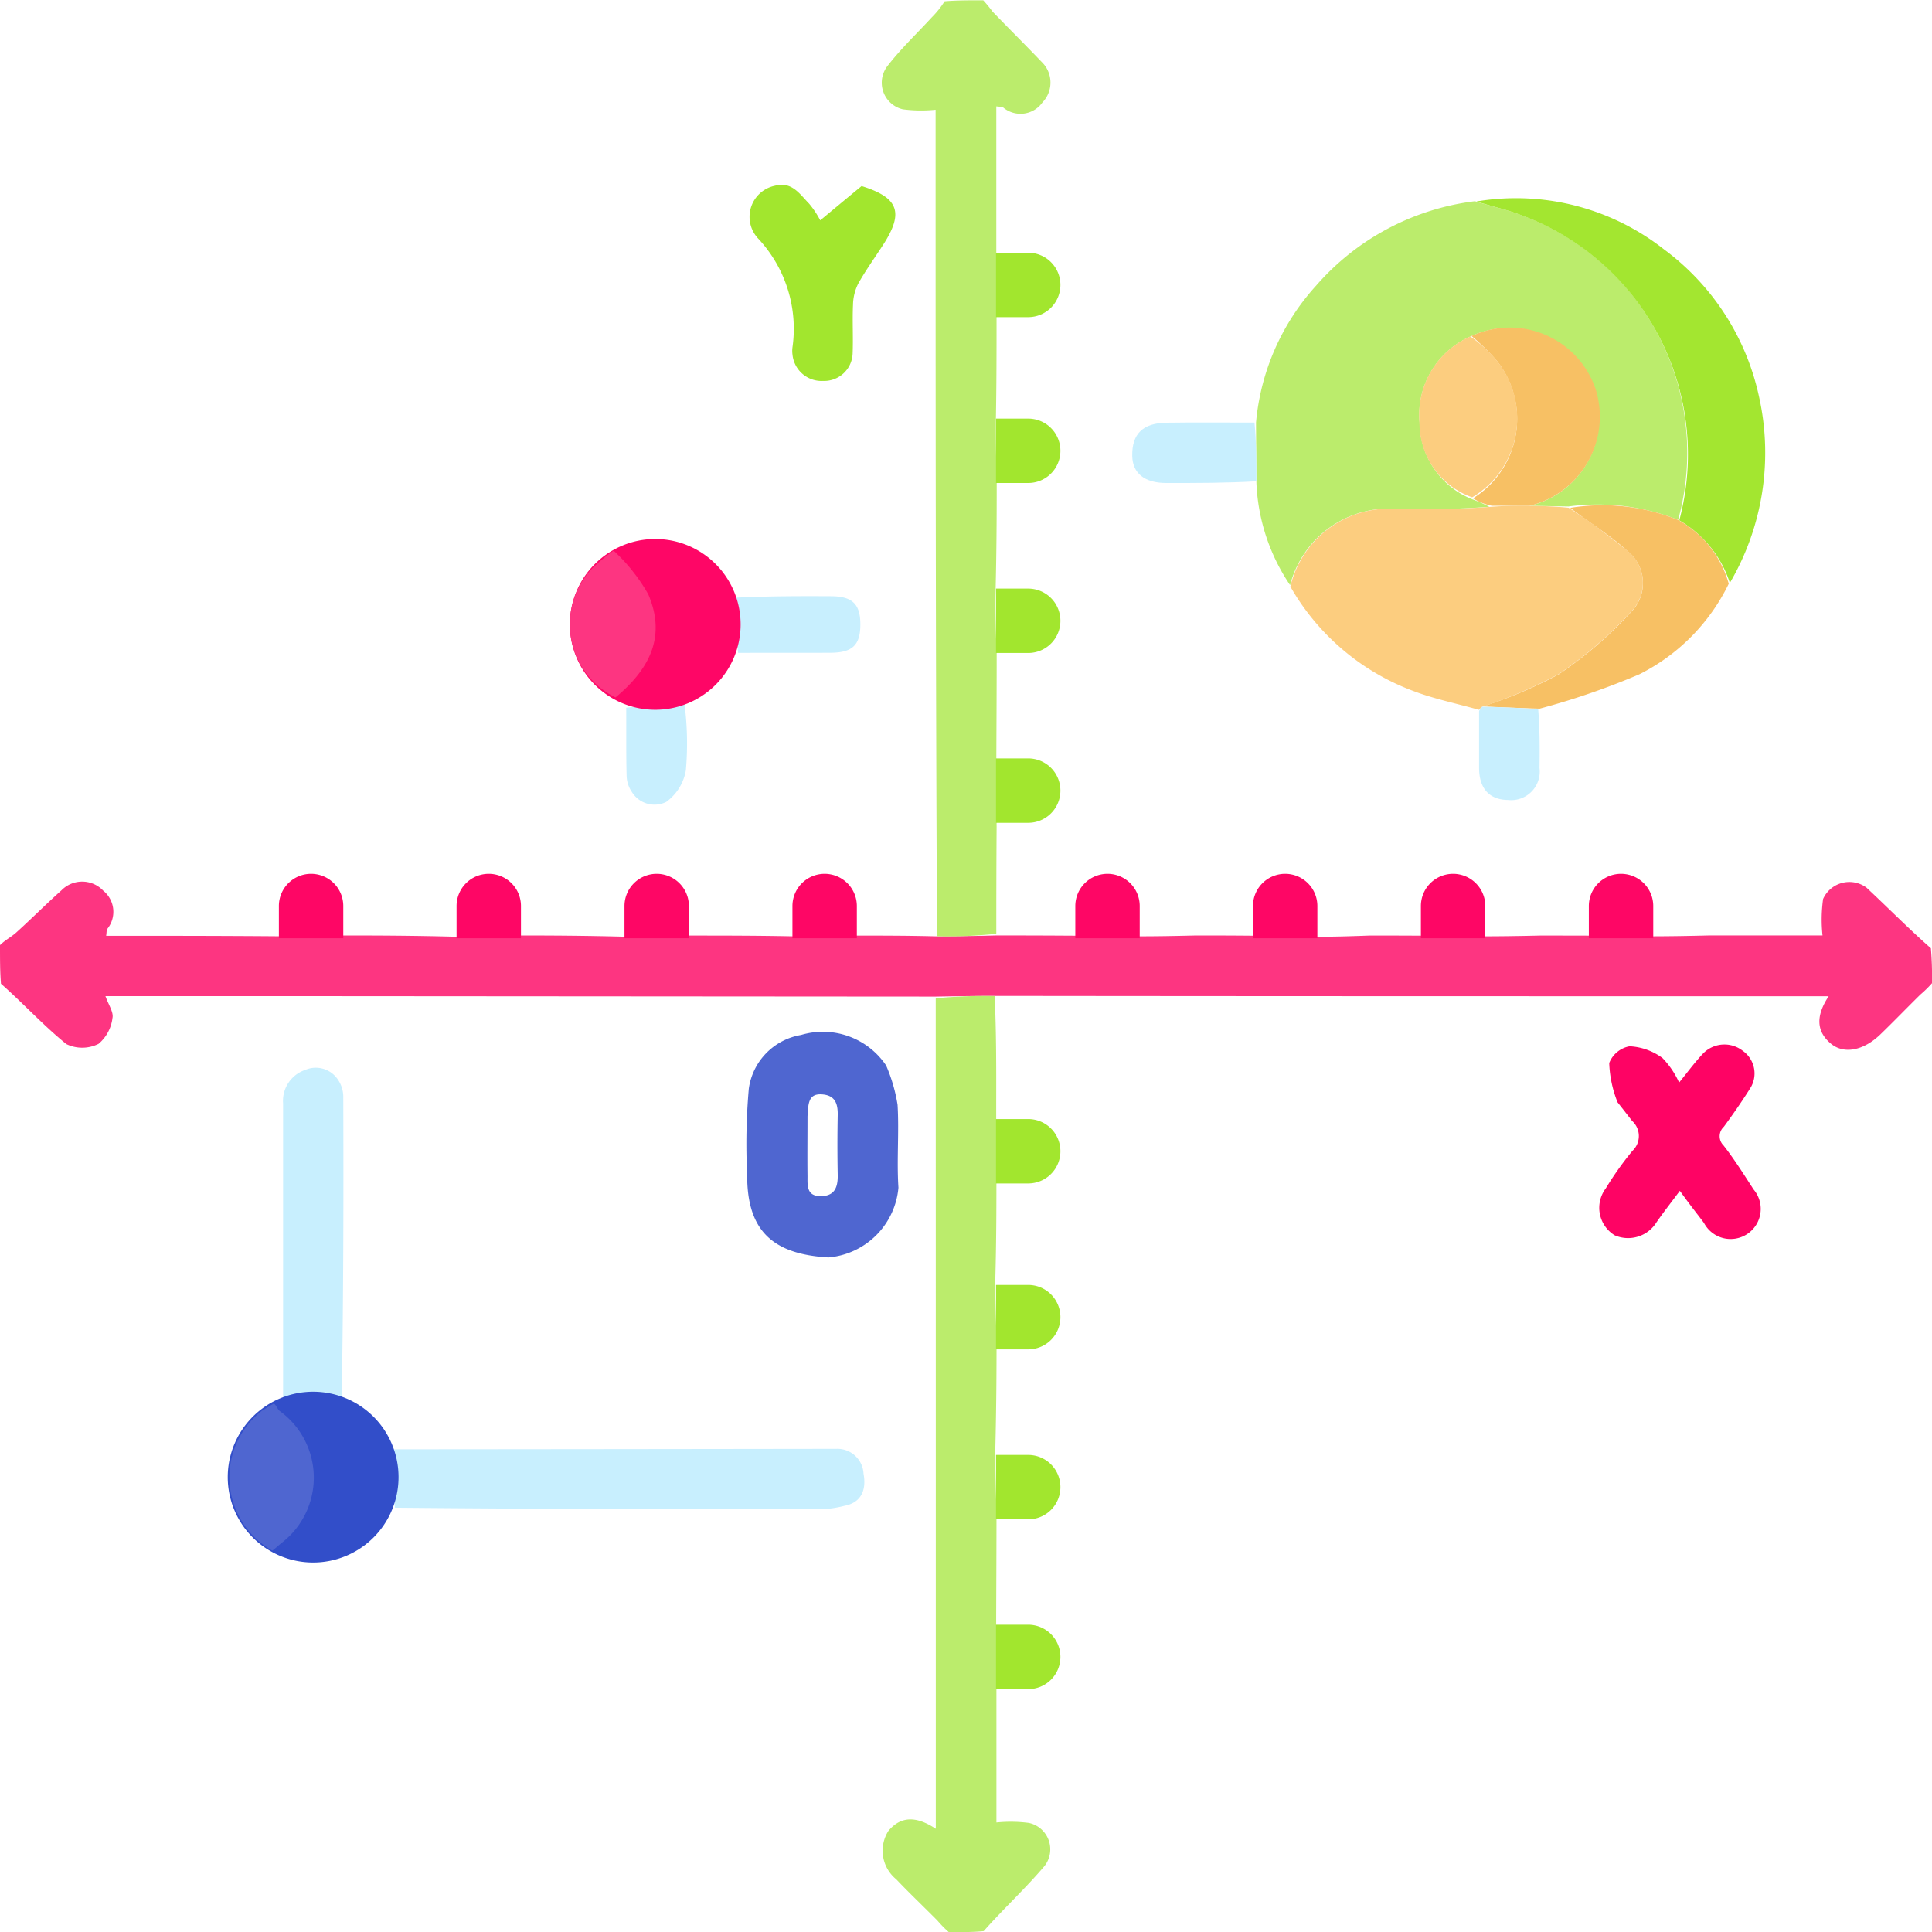 <svg xmlns="http://www.w3.org/2000/svg" xmlns:xlink="http://www.w3.org/1999/xlink" width="60" height="60" viewBox="0 0 60 60">
  <defs>
    <clipPath id="clip-path">
      <rect id="長方形_28018" data-name="長方形 28018" width="60" height="60" transform="translate(335 67)" fill="#fff" stroke="#707070" stroke-width="1"/>
    </clipPath>
  </defs>
  <g id="img_graph" transform="translate(-335 -67)" clip-path="url(#clip-path)">
    <g id="coordinate_adobe_express" transform="translate(334 66)">
      <path id="パス_61101" data-name="パス 61101" d="M38.155,236.328c1.131,0,2.262.006,3.484.038.7.007,1.3-.014,1.91-.036,1.09,0,2.179.005,3.368.025.7,0,1.3-.01,1.907-.024,1.089,0,2.179,0,3.368.023.7,0,1.3-.012,1.9-.027H57.6a4.657,4.657,0,0,1,.018-1.132.894.894,0,0,1,1.348-.352c.669.623,1.31,1.276,2,1.882A10.8,10.8,0,0,1,61,237.809a3.453,3.453,0,0,1-.36.353c-.417.41-.823.832-1.243,1.238-.517.5-1.129.63-1.541.284-.467-.392-.452-.884-.065-1.469-8.645,0-17.193,0-25.847-.01-.7,0-1.293.011-1.886.021l-19.548-.014q-2.809,0-5.619,0H4.275c.092.264.259.5.218.681a1.248,1.248,0,0,1-.431.8,1.135,1.135,0,0,1-1,.009c-.714-.578-1.34-1.266-2.032-1.876C1,237.468,1,237.074,1,236.627c.17-.165.358-.258.507-.393.474-.428.924-.881,1.4-1.306a.9.9,0,0,1,1.3.01.842.842,0,0,1,.126,1.185c-.028.041-.019.107-.036.215,1.806,0,3.591,0,5.475.016.7,0,1.3-.012,1.9-.026,1.131,0,2.262.006,3.484.039.7.006,1.3-.016,1.91-.039,1.091,0,2.182.007,3.364.039.7.007,1.3-.014,1.91-.036,1.09,0,2.179,0,3.368.025.7,0,1.3-.01,1.906-.024.778,0,1.556,0,2.432.022.7,0,1.3-.012,1.9-.027,1.4,0,2.807.007,4.311.027C36.954,236.356,37.555,236.342,38.155,236.328Z" transform="translate(0 -206.276)" fill="#fd3581"/>
      <path id="パス_61102" data-name="パス 61102" d="M238.234,30a14.568,14.568,0,0,1-1.841.076c-.044-8.593-.044-17.164-.044-25.668a4.363,4.363,0,0,1-1.019-.014.848.848,0,0,1-.468-1.354c.413-.533.908-1,1.367-1.5a2.869,2.869,0,0,0,.4-.5c.359-.031.753-.031,1.2-.031a4.3,4.3,0,0,1,.287.349c.507.528,1.027,1.042,1.532,1.57a.887.887,0,0,1,.02,1.251.836.836,0,0,1-1.221.158c-.041-.028-.107-.019-.213-.035,0,1.493,0,2.966,0,4.548,0,.705,0,1.3.008,1.9,0,1.09,0,2.179-.022,3.368,0,.7.012,1.3.027,1.9,0,1.132-.007,2.263-.039,3.485-.006.656.016,1.222.038,1.788,0,1.13-.007,2.26-.012,3.5,0,.7.006,1.3.01,1.9C238.236,27.764,238.234,28.853,238.234,30Z" transform="translate(-206.293 0)" fill="#bbec6c"/>
      <path id="パス_61103" data-name="パス 61103" d="M236.485,265.04a15.622,15.622,0,0,1,1.83-.07c.052,1.1.051,2.193.048,3.391,0,.7,0,1.3.007,1.9,0,1.13,0,2.259-.034,3.479-.006.656.016,1.222.038,1.788,0,1.132-.007,2.263-.038,3.485-.007.7.015,1.3.036,1.909,0,1.09-.006,2.179-.01,3.378,0,.7.005,1.3.008,1.9v4.435a4.33,4.33,0,0,1,1.008.014.839.839,0,0,1,.482,1.342c-.594.7-1.276,1.327-1.885,2.018-.32.032-.675.032-1.083.032a3.4,3.4,0,0,1-.352-.357c-.425-.43-.865-.846-1.281-1.284a1.145,1.145,0,0,1-.246-1.5c.392-.473.879-.463,1.474-.069C236.487,282.188,236.487,273.641,236.485,265.04Z" transform="translate(-206.425 -233.036)" fill="#bbec6c"/>
      <path id="パス_61104" data-name="パス 61104" d="M425.462,279.6a3.626,3.626,0,0,1-.259-1.22.837.837,0,0,1,.633-.52,1.875,1.875,0,0,1,1.021.365,2.654,2.654,0,0,1,.516.762c.264-.324.482-.623.734-.891a.925.925,0,0,1,1.246-.093.859.859,0,0,1,.218,1.178c-.252.4-.526.794-.808,1.178a.4.4,0,0,0-.01.581c.339.433.63.9.933,1.366a.935.935,0,1,1-1.539,1.043c-.126-.169-.255-.334-.382-.5-.113-.15-.225-.3-.369-.5-.256.344-.5.654-.722.973a1.04,1.04,0,0,1-1.3.409,1,1,0,0,1-.277-1.459,9.919,9.919,0,0,1,.826-1.163.633.633,0,0,0-.012-.934C425.776,280,425.634,279.816,425.462,279.6Z" transform="translate(-374.227 -244.367)" fill="#fe0364"/>
      <path id="パス_61109" data-name="パス 61109" d="M203.125,50.047c1.159.361,1.316.827.665,1.83-.259.4-.539.788-.77,1.2a1.531,1.531,0,0,0-.162.656c-.023.507.009,1.016-.012,1.522a.884.884,0,0,1-.915.844.907.907,0,0,1-.952-.815.843.843,0,0,1,0-.234,4.1,4.1,0,0,0-1.075-3.382.985.985,0,0,1,.531-1.631c.525-.142.771.263,1.058.555a2.827,2.827,0,0,1,.347.52C202.271,50.755,202.679,50.414,203.125,50.047Z" transform="translate(-175.367 -43.269)" fill="#a2e62e"/>
      <path id="パス_61112" data-name="パス 61112" d="M196.133,160.753a15.693,15.693,0,0,1-.061-1.715c.983-.047,1.96-.049,2.936-.044.676,0,.924.244.922.883s-.25.871-.932.873C198.061,160.754,197.124,160.751,196.133,160.753Z" transform="translate(-172.211 -139.478)" fill="#c8effe"/>
      <path id="パス_61113" data-name="パス 61113" d="M166.955,187.849c.585-.066,1.175-.077,1.813-.093a9.576,9.576,0,0,1,.039,2.039,1.537,1.537,0,0,1-.607.979.824.824,0,0,1-1.07-.308.934.934,0,0,1-.163-.516C166.949,189.269,166.96,188.586,166.955,187.849Z" transform="translate(-146.507 -164.871)" fill="#c8effe"/>
      <path id="パス_61118" data-name="パス 61118" d="M105.212,384.975q6.882-.005,13.764-.015a.812.812,0,0,1,.842.771c.084.454-.027.892-.6,1a3.37,3.37,0,0,1-.61.1c-4.432.005-8.864,0-13.345-.043C105.215,386.156,105.214,385.566,105.212,384.975Z" transform="translate(-92 -338.965)" fill="#c8effe"/>
      <path id="パス_61119" data-name="パス 61119" d="M203.165,275.648a5.045,5.045,0,0,1,.357,1.226c.051.855-.029,1.719.027,2.573a2.386,2.386,0,0,1-2.175,2.166c-1.725-.1-2.527-.824-2.523-2.556a19.568,19.568,0,0,1,.051-2.685,1.965,1.965,0,0,1,1.622-1.668,2.367,2.367,0,0,1,2.641.945m-2.44,1.581c0,.621-.007,1.242,0,1.863,0,.282-.031.616.406.616s.539-.274.532-.655q-.018-.931,0-1.863c.007-.355-.082-.614-.486-.642C200.752,276.518,200.749,276.829,200.725,277.229Z" transform="translate(-174.647 -241.562)" fill="#4f66d0"/>
      <path id="パス_61120" data-name="パス 61120" d="M76,294.251q0-4.591,0-9.183a1.015,1.015,0,0,1,.688-1.047.825.825,0,0,1,1.014.3.957.957,0,0,1,.167.571c.01,3.061.006,6.122-.048,9.24C77.177,294.213,76.589,294.232,76,294.251Z" transform="translate(-66.208 -249.794)" fill="#c8effe"/>
      <g id="グループ_35195" data-name="グループ 35195">
        <path id="パス_61591" data-name="パス 61591" d="M2.652,0A2.652,2.652,0,1,1,0,2.652,2.652,2.652,0,0,1,2.652,0Z" transform="translate(8.073 44.221)" fill="#324ec9"/>
        <path id="パス_61122" data-name="パス 61122" d="M63.185,372.96c.087.075.113.184.182.234a2.553,2.553,0,0,1,.068,4.083c-.092.072-.175.154-.3.25a2.613,2.613,0,0,1-.324-4.343C62.927,373.118,63.033,373.039,63.185,372.96Z" transform="translate(-53.676 -328.371)" fill="#4f66d0"/>
      </g>
      <path id="パス_61123" data-name="パス 61123" d="M334.922,66.251a6.115,6.115,0,0,1-1.046-3.174c-.005-.695-.009-1.284-.012-1.874a7.282,7.282,0,0,1,1.864-4.25,7.8,7.8,0,0,1,4.934-2.624c.491.151.911.241,1.311.386a7.854,7.854,0,0,1,5,9.51,6.805,6.805,0,0,0-3.408-.416c-.444-.007-.841-.015-1.195-.023a2.8,2.8,0,1,0-1.844-5.257,2.659,2.659,0,0,0-1.583,2.667,2.59,2.59,0,0,0,1.641,2.391,4.061,4.061,0,0,1,.524.231,26.751,26.751,0,0,1-3,.059A3.167,3.167,0,0,0,334.922,66.251Z" transform="translate(-293.857 -47.08)" fill="#bbec6c"/>
      <path id="パス_61124" data-name="パス 61124" d="M350.346,135.036c.4.007.794.015,1.249.06a19.083,19.083,0,0,1,1.81,1.327,1.271,1.271,0,0,1,.146,1.884,12.475,12.475,0,0,1-2.275,1.963,14.711,14.711,0,0,1-2.368,1.009,1,1,0,0,0-.1.093c-.7-.2-1.427-.344-2.1-.609a7.339,7.339,0,0,1-3.755-3.22,3.147,3.147,0,0,1,3.175-2.416,27.706,27.706,0,0,0,3.054-.06C349.63,135.034,349.988,135.035,350.346,135.036Z" transform="translate(-301.88 -118.328)" fill="#fccd7f"/>
      <path id="パス_61125" data-name="パス 61125" d="M398.582,63.548a7.923,7.923,0,0,0-5.036-9.524c-.4-.146-.82-.236-1.263-.379a7.435,7.435,0,0,1,5.826,1.489,7.7,7.7,0,0,1,2.949,4.573,7.989,7.989,0,0,1-.906,5.784A3.485,3.485,0,0,0,398.582,63.548Z" transform="translate(-345.43 -46.388)" fill="#a3e630"/>
      <path id="パス_61126" data-name="パス 61126" d="M400.025,135.518A3.255,3.255,0,0,1,401.6,137.5a6.146,6.146,0,0,1-2.779,2.814,23.014,23.014,0,0,1-3.094,1.066c-.651-.02-1.207-.044-1.762-.069a13.846,13.846,0,0,0,2.346-.992,12.477,12.477,0,0,0,2.275-1.963,1.271,1.271,0,0,0-.146-1.884c-.531-.488-1.164-.864-1.763-1.328A6.252,6.252,0,0,1,400.025,135.518Z" transform="translate(-346.912 -118.372)" fill="#f7c064"/>
      <path id="パス_61127" data-name="パス 61127" d="M304.8,112.971c.057.589.06,1.179.058,1.823-.937.054-1.87.054-2.8.053-.668,0-1.044-.3-1.054-.839-.013-.682.324-1.022,1.064-1.033C302.954,112.962,303.848,112.971,304.8,112.971Z" transform="translate(-264.841 -98.847)" fill="#c8effe"/>
      <path id="パス_61128" data-name="パス 61128" d="M393.07,188.307c.577.009,1.133.033,1.741.074.05.619.05,1.223.041,1.826a.887.887,0,0,1-.977.994c-.581-.006-.9-.357-.9-1,0-.565,0-1.13,0-1.749A.241.241,0,0,1,393.07,188.307Z" transform="translate(-346.041 -165.357)" fill="#c8effe"/>
      <path id="パス_61138" data-name="パス 61138" d="M392.8,93.431h-1.172a1.749,1.749,0,0,1-.59-.231,2.9,2.9,0,0,0,.738-4.274,6.652,6.652,0,0,0-.783-.766,2.816,2.816,0,0,1,3.85,1.634A2.848,2.848,0,0,1,392.8,93.431Z" transform="translate(-344.294 -76.724)" fill="#f7c064"/>
      <path id="パス_61139" data-name="パス 61139" d="M378.72,90.17a4.334,4.334,0,0,1,.82.752,2.848,2.848,0,0,1-.765,4.244,2.451,2.451,0,0,1-1.638-2.329A2.659,2.659,0,0,1,378.72,90.17Z" transform="translate(-332.055 -78.721)" fill="#fccd7f"/>
      <g id="グループ_35194" data-name="グループ 35194">
        <path id="パス_61590" data-name="パス 61590" d="M2.652,0A2.652,2.652,0,1,1,0,2.652,2.652,2.652,0,0,1,2.652,0Z" transform="translate(18.697 17.739)" fill="#fe0666"/>
        <path id="パス_61111" data-name="パス 61111" d="M153.376,146.928a5.618,5.618,0,0,1,1.077,1.358c.517,1.216.148,2.233-1.019,3.2a2.526,2.526,0,0,1-.746-3.985A5.5,5.5,0,0,1,153.376,146.928Z" transform="translate(-133.319 -128.827)" fill="#fd3581"/>
      </g>
      <path id="パス_61592" data-name="パス 61592" d="M1,0A1,1,0,0,1,2,1v1H0V1A1,1,0,0,1,1,0Z" transform="translate(9.661 28.137)" fill="#fe0665"/>
      <path id="パス_61596" data-name="パス 61596" d="M1,0A1,1,0,0,1,2,1v1H0V1A1,1,0,0,1,1,0Z" transform="translate(34.395 28.137)" fill="#fe0665"/>
      <path id="パス_61600" data-name="パス 61600" d="M1,0A1,1,0,0,1,2,1v1H0V1A1,1,0,0,1,1,0Z" transform="translate(33.932 8.849) rotate(90)" fill="#a2e62e"/>
      <path id="パス_61607" data-name="パス 61607" d="M1,0A1,1,0,0,1,2,1v1H0V1A1,1,0,0,1,1,0Z" transform="translate(33.932 35.753) rotate(90)" fill="#a2e62e"/>
      <path id="パス_61601" data-name="パス 61601" d="M1,0A1,1,0,0,1,2,1v1H0V1A1,1,0,0,1,1,0Z" transform="translate(33.932 14) rotate(90)" fill="#a2e62e"/>
      <path id="パス_61606" data-name="パス 61606" d="M1,0A1,1,0,0,1,2,1v1H0V1A1,1,0,0,1,1,0Z" transform="translate(33.932 40.905) rotate(90)" fill="#a2e62e"/>
      <path id="パス_61602" data-name="パス 61602" d="M1,0A1,1,0,0,1,2,1v1H0V1A1,1,0,0,1,1,0Z" transform="translate(33.932 19.279) rotate(90)" fill="#a2e62e"/>
      <path id="パス_61605" data-name="パス 61605" d="M1,0A1,1,0,0,1,2,1v1H0V1A1,1,0,0,1,1,0Z" transform="translate(33.932 46.184) rotate(90)" fill="#a2e62e"/>
      <path id="パス_61603" data-name="パス 61603" d="M1,0A1,1,0,0,1,2,1v1H0V1A1,1,0,0,1,1,0Z" transform="translate(33.932 24.553) rotate(90)" fill="#a2e62e"/>
      <path id="パス_61604" data-name="パス 61604" d="M1,0A1,1,0,0,1,2,1v1H0V1A1,1,0,0,1,1,0Z" transform="translate(33.932 51.457) rotate(90)" fill="#a2e62e"/>
      <path id="パス_61593" data-name="パス 61593" d="M1,0A1,1,0,0,1,2,1v1H0V1A1,1,0,0,1,1,0Z" transform="translate(15.179 28.137)" fill="#fe0665"/>
      <path id="パス_61597" data-name="パス 61597" d="M1,0A1,1,0,0,1,2,1v1H0V1A1,1,0,0,1,1,0Z" transform="translate(39.912 28.137)" fill="#fe0665"/>
      <path id="パス_61594" data-name="パス 61594" d="M1,0A1,1,0,0,1,2,1v1H0V1A1,1,0,0,1,1,0Z" transform="translate(20.394 28.137)" fill="#fe0665"/>
      <path id="パス_61598" data-name="パス 61598" d="M1,0A1,1,0,0,1,2,1v1H0V1A1,1,0,0,1,1,0Z" transform="translate(45.127 28.137)" fill="#fe0665"/>
      <path id="パス_61595" data-name="パス 61595" d="M1,0A1,1,0,0,1,2,1v1H0V1A1,1,0,0,1,1,0Z" transform="translate(25.61 28.137)" fill="#fe0665"/>
      <path id="パス_61599" data-name="パス 61599" d="M1,0A1,1,0,0,1,2,1v1H0V1A1,1,0,0,1,1,0Z" transform="translate(50.343 28.137)" fill="#fe0665"/>
    </g>
  </g>
</svg>
